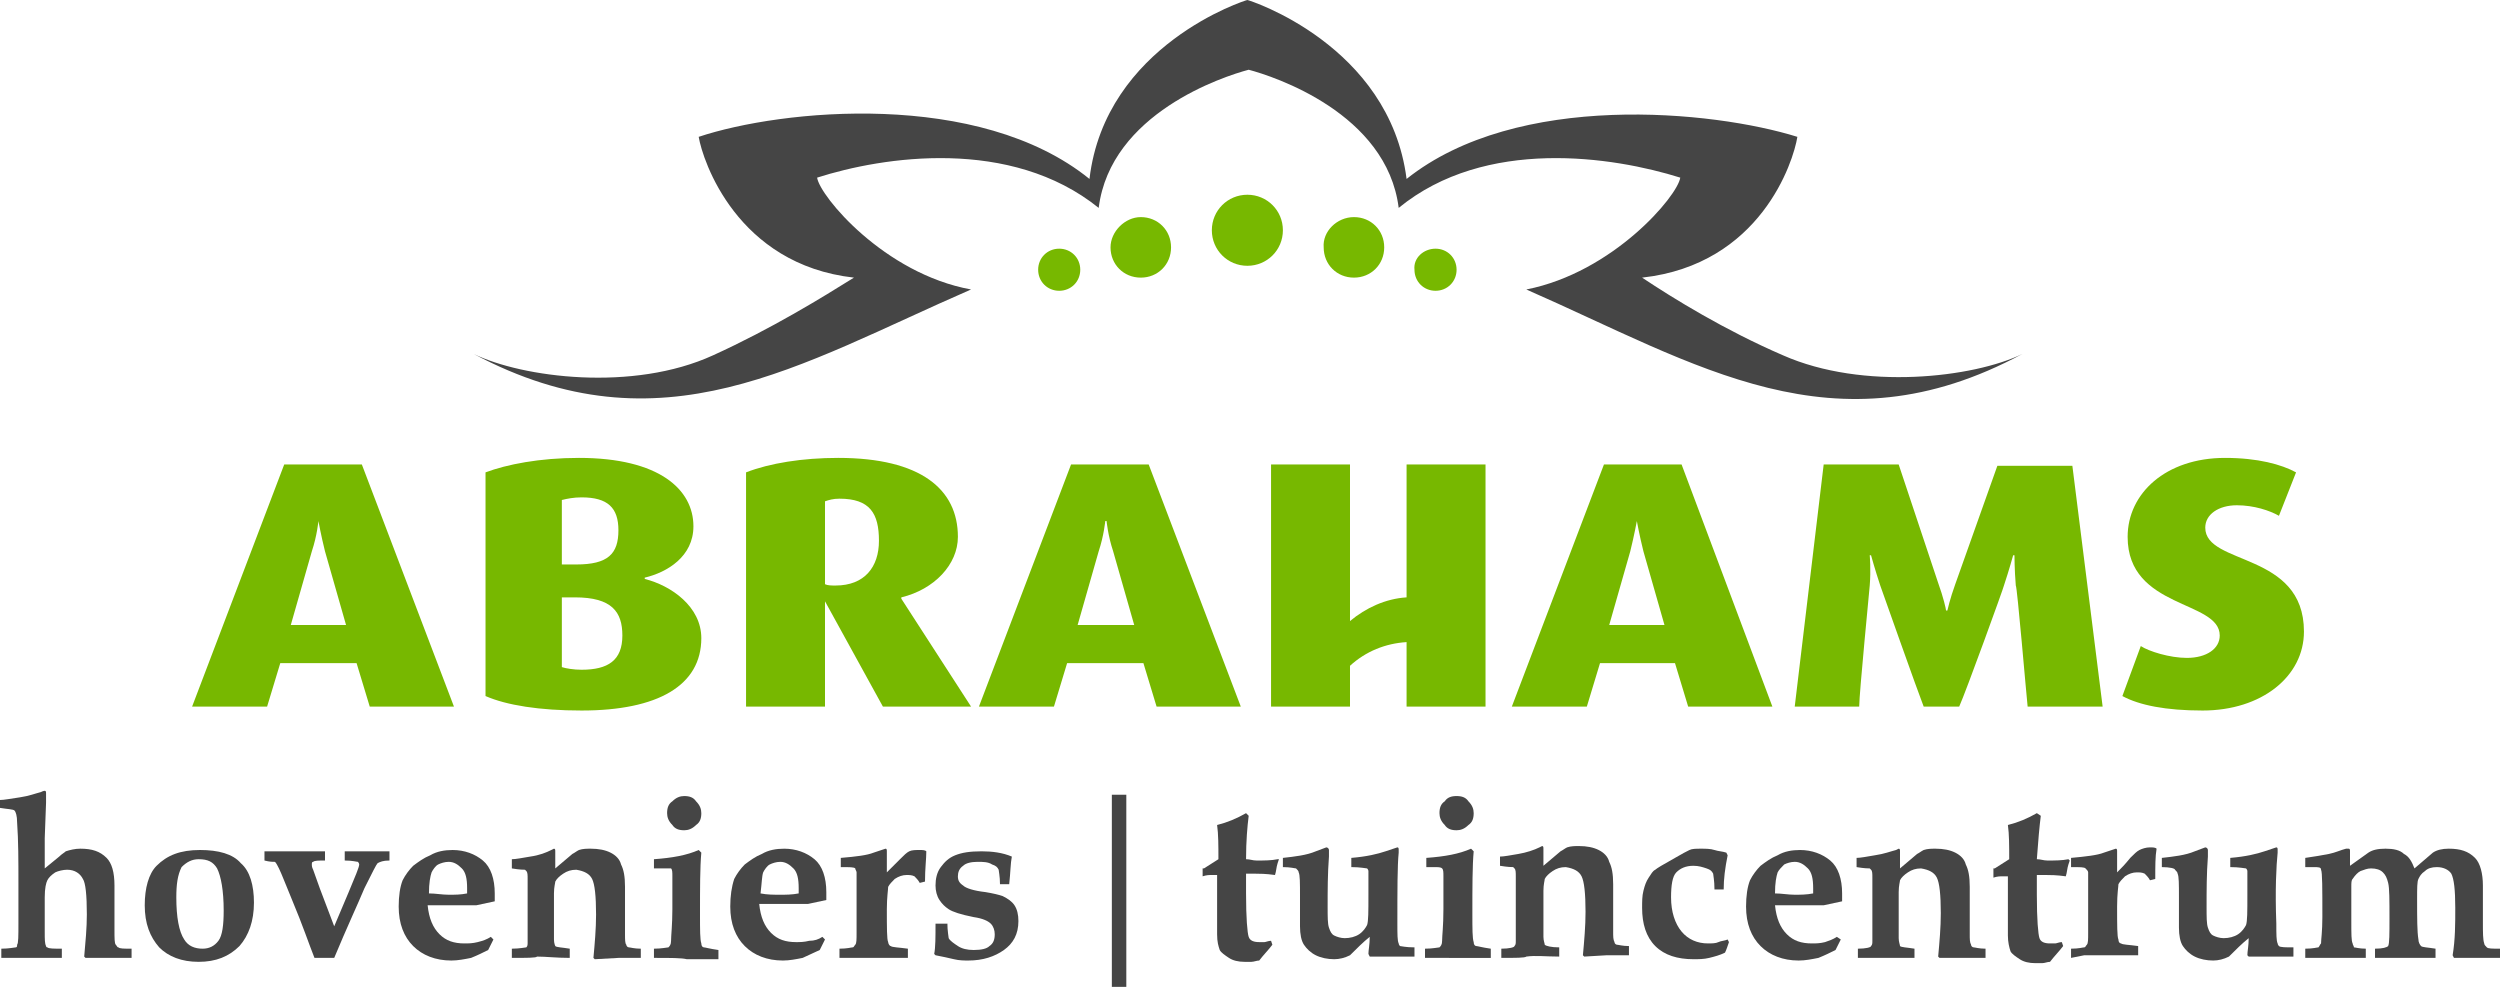 <svg version="1.1" id="Layer_1_new-logo" xmlns="http://www.w3.org/2000/svg" xmlns:xlink="http://www.w3.org/1999/xlink" x="0px" y="0px"
	 viewBox="0 0 190 75" style="enable-background:new 0 0 190 75;" xml:space="preserve">
<style type="text/css">
	.new-logo0{fill-rule:evenodd;clip-rule:evenodd;fill:#454545;}
	.new-logo1{fill-rule:evenodd;clip-rule:evenodd;fill:#77B800;}
</style>
<g>
	<g>
		<path class="new-logo0" d="M94.8,0c0.1,0,10.8,3.4,12.1,13.6c8.4-6.7,23.3-5.2,29.7-3.2c-0.3,1.9-2.8,9.7-11.8,10.7
			c2.4,1.6,6.3,4,10.7,5.9c6.1,2.7,14.5,1.7,18.2-0.1c-14.3,7.7-24.7,0.8-37.7-4.9c0,0,0,0,0,0c6.6-1.3,11.5-7.1,11.7-8.5
			c-5.1-1.6-14.8-3.1-21.4,2.3c-0.9-7.2-9.5-10-11.4-10.5c-1.9,0.5-10.5,3.3-11.4,10.5c-6.7-5.4-16.4-3.9-21.4-2.3
			c0.2,1.4,5.1,7.3,11.7,8.5c0,0,0,0,0,0c-13.1,5.7-23.5,12.5-37.8,4.9c3.7,1.8,12.1,2.9,18.2,0.1c4.4-2,8.3-4.4,10.7-5.9
			c-8.9-1-11.5-8.9-11.8-10.7c6.3-2.1,21.3-3.6,29.7,3.2C84,3.4,94.7,0,94.8,0z"/>
		<g>
			<path class="new-logo1" d="M94.8,14.8c1.5,0,2.7,1.2,2.7,2.7s-1.2,2.7-2.7,2.7s-2.7-1.2-2.7-2.7S93.3,14.8,94.8,14.8z"/>
			<path class="new-logo1" d="M102.9,16.5c1.3,0,2.3,1,2.3,2.3c0,1.3-1,2.3-2.3,2.3c-1.3,0-2.3-1-2.3-2.3
				C100.5,17.6,101.6,16.5,102.9,16.5z"/>
			<path class="new-logo1" d="M86.7,16.5c1.3,0,2.3,1,2.3,2.3c0,1.3-1,2.3-2.3,2.3c-1.3,0-2.3-1-2.3-2.3C84.4,17.6,85.5,16.5,86.7,16.5z"
				/>
			<path class="new-logo1" d="M109.1,18.9c0.9,0,1.6,0.7,1.6,1.6c0,0.9-0.7,1.6-1.6,1.6c-0.9,0-1.6-0.7-1.6-1.6
				C107.4,19.6,108.2,18.9,109.1,18.9z"/>
			<path class="new-logo1" d="M80.5,18.9c0.9,0,1.6,0.7,1.6,1.6c0,0.9-0.7,1.6-1.6,1.6c-0.9,0-1.6-0.7-1.6-1.6
				C78.9,19.6,79.6,18.9,80.5,18.9z"/>
		</g>
	</g>
	<g>
		<path class="new-logo1" d="M112.9,53.7h-6l0-4.9c-1.6,0.1-3.1,0.7-4.3,1.8v3.1h-6V35.3h6v11.9c1.2-1,2.7-1.7,4.3-1.8V35.3h6V53.7z"/>
		<path class="new-logo1" d="M126.5,47.5l-1.6-5.6c-0.3-1.2-0.5-2.3-0.5-2.3h0c0,0-0.2,1.1-0.5,2.3l-1.6,5.6H126.5z M134.7,53.7h-6.4
			l-1-3.3h-5.7l-1,3.3h-5.7l7-18.4h5.9L134.7,53.7z"/>
		<path class="new-logo1" d="M94.3,53.7l-6.4,0l-1-3.3h-5.8l-1,3.3h-5.7l7-18.4h5.9L94.3,53.7z M86.2,47.5l-1.6-5.6
			c-0.4-1.2-0.5-2.3-0.5-2.3H84c0,0-0.1,1.1-0.5,2.3l-1.6,5.6H86.2z"/>
		<path class="new-logo1" d="M73.8,53.7h-6.7l-4.4-8h0v8h-6V35.9c1.8-0.7,4.3-1.1,7-1.1c6.3,0,9.1,2.4,9.1,6c0,2.1-1.8,4-4.3,4.6v0.1
			L73.8,53.7z M66.8,41.1c0-2.1-0.7-3.2-3-3.2c-0.5,0-0.8,0.1-1.1,0.2v6.3c0.2,0.1,0.5,0.1,0.8,0.1C65.7,44.5,66.8,43.1,66.8,41.1z"
			/>
		<path class="new-logo1" d="M53.3,48.5c0,3.6-3.3,5.5-9.1,5.5c-3.2,0-5.7-0.4-7.3-1.1v-17c1.6-0.6,4.1-1.1,7.1-1.1c6.1,0,8.7,2.4,8.7,5.2
			c0,2.3-2,3.5-3.7,3.9V44C51,44.5,53.3,46.1,53.3,48.5z M47.3,48.3c0-1.8-0.8-2.9-3.6-2.9c-0.4,0-0.7,0-1,0v5.3
			c0.3,0.1,0.9,0.2,1.5,0.2C46.2,50.9,47.3,50.2,47.3,48.3z M47,40.3c0-1.7-0.8-2.5-2.8-2.5c-0.6,0-1.1,0.1-1.5,0.2v4.9
			c0.3,0,0.7,0,1.1,0C46.2,42.9,47,42.1,47,40.3z"/>
		<path class="new-logo1" d="M34.5,53.7h-6.4l-1-3.3h-5.8l-1,3.3h-5.7l7-18.4h5.9L34.5,53.7z M26.3,47.5l-1.6-5.6
			c-0.3-1.2-0.5-2.3-0.5-2.3h0c0,0-0.1,1.1-0.5,2.3l-1.6,5.6H26.3z"/>
		<path class="new-logo1" d="M159.8,53.7h-5.7c-0.1-0.9-0.8-9.2-0.9-9.2c-0.1-1.2-0.1-2.3-0.1-2.3h-0.1c0,0-0.3,1.1-0.7,2.3
			c0,0.1-2.9,8.1-3.4,9.2h-2.7c-0.4-1-3.3-9.2-3.3-9.2c-0.4-1.2-0.7-2.3-0.7-2.3h-0.1c0,0,0.1,1.1,0,2.3c0,0.1-0.8,8.2-0.8,9.2h-4.9
			l2.2-18.4h5.7l3,9c0.4,1.1,0.6,2,0.6,2.1h0.1c0,0,0.2-0.9,0.6-2l3.2-9h5.7L159.8,53.7z"/>
		<path class="new-logo1" d="M175.1,48c0,3.4-3.2,6-7.7,6c-2.8,0-4.8-0.4-6.1-1.1l1.4-3.8c0.6,0.4,2.2,0.9,3.5,0.9c1.5,0,2.5-0.7,2.5-1.7
			c0-2.7-7-2-7-7.5c0-3.3,2.9-6,7.4-6c2.5,0,4.3,0.5,5.4,1.1l-1.3,3.3c-0.7-0.4-1.9-0.8-3.2-0.8c-1.4,0-2.4,0.7-2.4,1.7
			C167.6,43,175.1,41.9,175.1,48z"/>
	</g>
	<g>
		<g>
			<path class="new-logo0" d="M0.1,72.8v-0.7c0.6,0,1-0.1,1.1-0.1c0.1,0,0.1-0.1,0.1-0.2c0.1-0.1,0.1-0.7,0.1-1.6l0-3.1
				c0-1.7,0-3.2-0.1-4.6c0-0.5-0.1-0.8-0.2-0.9c-0.1-0.1-0.5-0.1-1.1-0.2v-0.6c0.3,0,0.8-0.1,1.5-0.2c0.7-0.1,1.2-0.3,1.6-0.4
				c0.2-0.1,0.3-0.1,0.3-0.1c0.1,0,0.1,0.1,0.1,0.2v0.1c0,0.1,0,0.3,0,0.6l-0.1,2.7c0,0.7,0,1.4,0,2.3l1.1-0.9
				c0.2-0.2,0.4-0.3,0.5-0.4c0.3-0.1,0.7-0.2,1.1-0.2c0.9,0,1.5,0.2,2,0.7c0.4,0.4,0.6,1.1,0.6,2.1l0,3.4c0,0.6,0,1,0.1,1.1
				C8.9,71.9,8.9,72,9,72c0.1,0.1,0.4,0.1,1,0.1v0.7c-0.7,0-1.3,0-1.9,0c-0.5,0-1,0-1.6,0l-0.1-0.1c0.1-1.1,0.2-2.2,0.2-3.2
				c0-1.5-0.1-2.4-0.3-2.7c-0.2-0.4-0.6-0.7-1.2-0.7c-0.3,0-0.7,0.1-0.9,0.2c-0.3,0.2-0.5,0.4-0.6,0.6c-0.1,0.2-0.2,0.6-0.2,1.3
				l0,2.6c0,0.6,0,0.9,0.1,1.1c0,0.1,0.1,0.1,0.1,0.1c0.1,0.1,0.5,0.1,1.1,0.1v0.7c-0.7,0-1.3,0-2,0C1.7,72.8,0.8,72.8,0.1,72.8z"/>
			<path class="new-logo0" d="M11,68.8c0-1.3,0.3-2.4,0.9-3c0.8-0.8,1.8-1.2,3.3-1.2c1.4,0,2.5,0.3,3.1,1c0.7,0.6,1,1.7,1,3
				c0,1.4-0.4,2.5-1.1,3.3c-0.8,0.8-1.8,1.2-3.1,1.2c-1.3,0-2.3-0.4-3-1.1C11.4,71.2,11,70.2,11,68.8z M13.4,68.2
				c0,1.5,0.2,2.6,0.6,3.2c0.3,0.5,0.8,0.7,1.4,0.7c0.5,0,0.9-0.2,1.2-0.6c0.3-0.4,0.4-1.2,0.4-2.3c0-1.5-0.2-2.6-0.5-3.2
				c-0.3-0.5-0.7-0.7-1.4-0.7c-0.5,0-0.9,0.2-1.3,0.6C13.5,66.5,13.4,67.2,13.4,68.2z"/>
			<path class="new-logo0" d="M20.1,65.4v-0.7l2.2,0c0.7,0,1.5,0,2.4,0v0.7c-0.5,0-0.8,0-0.9,0.1c-0.1,0-0.1,0.1-0.1,0.2
				c0,0.1,0,0.2,0.1,0.4l0.5,1.4l1.1,2.9l1.1-2.6c0.5-1.2,0.8-1.9,0.8-2.1c0-0.1-0.1-0.2-0.1-0.2c-0.1,0-0.4-0.1-1-0.1v-0.7
				c0.8,0,1.4,0,1.8,0c0.5,0,1,0,1.6,0v0.7c-0.5,0-0.7,0.1-0.9,0.2c-0.1,0.1-0.4,0.7-1,1.9c-0.5,1.2-1.3,2.9-2.3,5.3h-1.5
				c-0.4-1-0.9-2.5-1.7-4.4c-0.5-1.2-0.8-2-1-2.4c-0.1-0.2-0.2-0.4-0.3-0.5C20.7,65.5,20.5,65.5,20.1,65.4z"/>
			<path class="new-logo0" d="M37.3,71.2l0.2,0.2l-0.4,0.8c-0.4,0.2-0.8,0.4-1.3,0.6c-0.5,0.1-1,0.2-1.5,0.2c-1.2,0-2.2-0.4-2.9-1.1
				c-0.7-0.7-1.1-1.7-1.1-3c0-0.8,0.1-1.5,0.3-2c0.2-0.4,0.5-0.8,0.8-1.1c0.4-0.3,0.8-0.6,1.3-0.8c0.5-0.3,1.1-0.4,1.7-0.4
				c0.9,0,1.7,0.3,2.3,0.8c0.6,0.5,0.9,1.4,0.9,2.5c0,0.1,0,0.4,0,0.6l-1.4,0.3c-0.4,0-1.1,0-1.9,0h-1.8c0.1,1,0.4,1.7,0.9,2.2
				c0.5,0.5,1.1,0.7,1.9,0.7c0.3,0,0.6,0,1-0.1C36.7,71.5,37,71.4,37.3,71.2z M32.6,67.9c0.5,0,1,0.1,1.5,0.1c0.5,0,0.9,0,1.4-0.1
				l0-0.4c0-0.7-0.1-1.2-0.4-1.5c-0.3-0.3-0.6-0.5-1-0.5c-0.3,0-0.6,0.1-0.8,0.2c-0.2,0.1-0.4,0.4-0.5,0.6
				C32.7,66.6,32.6,67.1,32.6,67.9z"/>
			<path class="new-logo0" d="M38.9,72.8v-0.7c0.6,0,1-0.1,1.1-0.1c0.1-0.1,0.1-0.2,0.1-0.4c0-0.6,0-1.6,0-3c0-0.7,0-1.3,0-1.8
				c0-0.3,0-0.5-0.1-0.6c0,0-0.1-0.1-0.1-0.1c-0.1,0-0.4,0-1-0.1v-0.7c0.3,0,0.8-0.1,1.4-0.2c0.7-0.1,1.2-0.3,1.6-0.5l0.2-0.1
				c0.1,0,0.1,0.1,0.1,0.2l0,0.1c0,0.2,0,0.6,0,1.2l1.3-1.1c0.2-0.1,0.3-0.2,0.5-0.3c0.3-0.1,0.6-0.1,0.9-0.1c0.6,0,1.1,0.1,1.5,0.3
				c0.4,0.2,0.7,0.5,0.8,0.9c0.2,0.4,0.3,0.9,0.3,1.7c0,0.3,0,0.7,0,1.2c0,0.9,0,1.7,0,2.4c0,0.4,0,0.7,0.1,0.8
				c0,0.1,0.1,0.2,0.2,0.2c0.1,0,0.4,0.1,0.9,0.1v0.7l-1,0l-0.7,0l-1.8,0.1l-0.1-0.1c0.1-1.1,0.2-2.2,0.2-3.3c0-1.4-0.1-2.3-0.3-2.7
				c-0.2-0.4-0.6-0.6-1.2-0.7c-0.4,0-0.7,0.1-1,0.3c-0.3,0.2-0.5,0.4-0.6,0.6c0,0.1-0.1,0.4-0.1,0.9c0,2.1,0,3.2,0,3.5
				c0,0.3,0.1,0.5,0.1,0.5c0.1,0.1,0.5,0.1,1.1,0.2v0.7c-1,0-1.8-0.1-2.5-0.1C40.8,72.8,40,72.8,38.9,72.8z"/>
			<path class="new-logo0" d="M52,60.5c0.4,0,0.7,0.1,0.9,0.4c0.3,0.3,0.4,0.6,0.4,0.9c0,0.4-0.1,0.7-0.4,0.9c-0.3,0.3-0.6,0.4-0.9,0.4
				c-0.4,0-0.7-0.1-0.9-0.4c-0.3-0.3-0.4-0.6-0.4-0.9c0-0.4,0.1-0.7,0.4-0.9C51.4,60.6,51.7,60.5,52,60.5z M49.7,72.8v-0.7
				c0.6,0,1-0.1,1.1-0.1c0.1-0.1,0.2-0.2,0.2-0.5c0-0.4,0.1-1.2,0.1-2.4c0-0.5,0-1,0-1.5l0-1c0-0.3,0-0.5-0.1-0.6
				C50.8,66,50.6,66,50.3,66l-0.6,0v-0.7c1.4-0.1,2.5-0.3,3.4-0.7l0.2,0.2c-0.1,1.1-0.1,2.7-0.1,4.7c0,1.2,0,1.9,0.1,2.2
				c0,0.2,0.1,0.3,0.2,0.3c0.1,0,0.4,0.1,1.1,0.2v0.7c-1,0-1.8,0-2.4,0C51.8,72.8,51,72.8,49.7,72.8z"/>
			<path class="new-logo0" d="M62.5,71.2l0.2,0.2l-0.4,0.8c-0.4,0.2-0.9,0.4-1.3,0.6c-0.5,0.1-1,0.2-1.5,0.2c-1.2,0-2.2-0.4-2.9-1.1
				c-0.7-0.7-1.1-1.7-1.1-3c0-0.8,0.1-1.5,0.3-2.1c0.2-0.4,0.5-0.8,0.8-1.1c0.4-0.3,0.8-0.6,1.3-0.8c0.5-0.3,1.1-0.4,1.7-0.4
				c0.9,0,1.7,0.3,2.3,0.8c0.6,0.5,0.9,1.4,0.9,2.5c0,0.1,0,0.4,0,0.6l-1.4,0.3c-0.4,0-1.1,0-1.9,0h-1.8c0.1,1,0.4,1.7,0.9,2.2
				c0.5,0.5,1.1,0.7,1.9,0.7c0.3,0,0.6,0,1-0.1C61.9,71.5,62.2,71.4,62.5,71.2z M57.8,67.9c0.5,0.1,1,0.1,1.5,0.1
				c0.4,0,0.9,0,1.4-0.1l0-0.4c0-0.7-0.1-1.2-0.4-1.5c-0.3-0.3-0.6-0.5-1-0.5c-0.3,0-0.6,0.1-0.8,0.2c-0.2,0.1-0.4,0.4-0.5,0.6
				C57.9,66.6,57.9,67.1,57.8,67.9z"/>
			<path class="new-logo0" d="M63.8,72.8v-0.7c0.6,0,0.9-0.1,1-0.1c0.1,0,0.1-0.1,0.2-0.2c0.1-0.1,0.1-0.4,0.1-0.9c0-0.8,0-1.6,0-2.3
				c0-1.3,0-2.1,0-2.3c0-0.1-0.1-0.2-0.1-0.3c-0.1-0.1-0.4-0.1-1.1-0.1v-0.7c1.2-0.1,2-0.2,2.5-0.4l0.9-0.3c0.1,0,0.1,0.1,0.1,0.2
				l0,0.1c0,0.4,0,0.9,0,1.5c0.3-0.3,0.6-0.6,1-1c0.3-0.3,0.5-0.5,0.7-0.6c0.2-0.1,0.5-0.1,0.8-0.1c0.2,0,0.4,0,0.5,0.1
				c0,0.6-0.1,1.3-0.1,2.3l-0.4,0.1c-0.1-0.2-0.3-0.4-0.4-0.5c-0.2-0.1-0.4-0.1-0.6-0.1c-0.3,0-0.6,0.1-0.9,0.3
				c-0.2,0.2-0.4,0.4-0.5,0.6c0,0.2-0.1,0.8-0.1,1.7c0,1.4,0,2.3,0.1,2.5c0,0.1,0.1,0.3,0.2,0.3c0.1,0.1,0.6,0.1,1.3,0.2v0.7l-1,0
				c-0.6,0-1.1,0-1.6,0c-0.4,0-0.9,0-1.5,0L63.8,72.8z"/>
			<path class="new-logo0" d="M72,70.1c0,0.7,0.1,1.1,0.1,1.2c0.1,0.2,0.4,0.4,0.7,0.6c0.3,0.2,0.7,0.3,1.2,0.3c0.6,0,1-0.1,1.2-0.3
				c0.3-0.2,0.4-0.5,0.4-0.9c0-0.3-0.1-0.6-0.3-0.8c-0.2-0.2-0.6-0.4-1.3-0.5c-1-0.2-1.6-0.4-1.9-0.6c-0.3-0.2-0.5-0.4-0.7-0.7
				c-0.2-0.3-0.3-0.7-0.3-1.1c0-0.5,0.1-1,0.4-1.4c0.3-0.4,0.6-0.7,1.1-0.9c0.5-0.2,1.1-0.3,2-0.3c0.8,0,1.6,0.1,2.3,0.4
				c-0.1,0.5-0.1,1.2-0.2,2.1h-0.7c0-0.6-0.1-1-0.1-1.1c-0.1-0.2-0.2-0.3-0.5-0.4c-0.3-0.2-0.7-0.2-1.1-0.2c-0.5,0-0.9,0.1-1.1,0.3
				c-0.3,0.2-0.4,0.5-0.4,0.8c0,0.3,0.1,0.5,0.4,0.7c0.2,0.2,0.8,0.4,1.7,0.5c0.6,0.1,1,0.2,1.3,0.3c0.4,0.2,0.7,0.4,0.9,0.7
				c0.2,0.3,0.3,0.7,0.3,1.2c0,1-0.4,1.7-1.1,2.2c-0.7,0.5-1.6,0.8-2.7,0.8c-0.3,0-0.7,0-1.1-0.1c-0.4-0.1-0.9-0.2-1.4-0.3l-0.1-0.1
				c0.1-0.5,0.1-1.3,0.1-2.3H72z"/>
			<path class="new-logo0" d="M91.5,66l1.1-0.7c0-1,0-1.9-0.1-2.6c0.8-0.2,1.5-0.5,2.2-0.9l0.2,0.2c-0.1,0.8-0.2,1.9-0.2,3.3
				c0.3,0,0.5,0.1,0.8,0.1c0.6,0,1.1,0,1.6-0.1l0.1,0l-0.1,0.3c-0.1,0.3-0.1,0.6-0.2,0.9c-0.7-0.1-1.2-0.1-1.5-0.1
				c-0.2,0-0.5,0-0.7,0c0,0.6,0,1.1,0,1.5c0,1.9,0.1,3,0.2,3.3c0.1,0.3,0.4,0.4,0.8,0.4c0.1,0,0.3,0,0.4,0c0.1,0,0.3-0.1,0.5-0.1
				l0.1,0.3c-0.3,0.4-0.7,0.8-1,1.2c-0.2,0-0.4,0.1-0.6,0.1c-0.2,0-0.3,0-0.5,0c-0.5,0-0.9-0.1-1.2-0.3c-0.3-0.2-0.6-0.4-0.7-0.6
				c-0.1-0.3-0.2-0.6-0.2-1.2c0-0.3,0-1,0-2.1c0-1,0-1.8,0-2.4l-0.4,0c-0.2,0-0.4,0-0.7,0.1V66z"/>
			<path class="new-logo0" d="M97.5,65.9v-0.7c0.9-0.1,1.8-0.2,2.5-0.5l0.8-0.3c0.1,0,0.2,0.1,0.2,0.2l0,0.5c-0.1,1.3-0.1,2.6-0.1,3.8
				c0,0.8,0,1.3,0.1,1.6c0.1,0.3,0.2,0.5,0.4,0.6c0.2,0.1,0.5,0.2,0.8,0.2c0.4,0,0.8-0.1,1.1-0.3c0.3-0.2,0.5-0.5,0.6-0.7
				c0.1-0.3,0.1-1,0.1-2.3c0-1,0-1.6,0-1.8c0-0.1-0.1-0.2-0.1-0.2c-0.1,0-0.5-0.1-1.2-0.1v-0.7c1.2-0.1,2-0.3,2.6-0.5l0.9-0.3
				c0.1,0,0.1,0.1,0.1,0.2l0,0.2c-0.1,1-0.1,2.8-0.1,5.4c0,0.8,0,1.3,0.1,1.5c0,0.1,0.1,0.2,0.1,0.2c0.1,0,0.4,0.1,1.1,0.1v0.7
				c-0.7,0-1.3,0-1.9,0c-0.5,0-1,0-1.5,0l-0.1-0.2c0-0.3,0.1-0.7,0.1-1.3c-0.5,0.4-1,0.9-1.5,1.4c-0.4,0.2-0.8,0.3-1.2,0.3
				c-0.5,0-1-0.1-1.4-0.3c-0.4-0.2-0.7-0.5-0.9-0.8c-0.2-0.3-0.3-0.8-0.3-1.4l0-0.9c0-0.6,0-1,0-1.4c0-1,0-1.6-0.1-1.8
				c0-0.1-0.1-0.2-0.2-0.3C98.4,66,98.1,65.9,97.5,65.9z"/>
			<path class="new-logo0" d="M110.7,60.5c0.4,0,0.7,0.1,0.9,0.4c0.3,0.3,0.4,0.6,0.4,0.9c0,0.4-0.1,0.7-0.4,0.9c-0.3,0.3-0.6,0.4-0.9,0.4
				c-0.4,0-0.7-0.1-0.9-0.4c-0.3-0.3-0.4-0.6-0.4-0.9c0-0.4,0.1-0.7,0.4-0.9C110,60.6,110.3,60.5,110.7,60.5z M108.3,72.8v-0.7
				c0.6,0,1-0.1,1.1-0.1c0.1-0.1,0.2-0.2,0.2-0.5c0-0.4,0.1-1.1,0.1-2.4c0-0.5,0-1,0-1.5l0-1c0-0.3,0-0.5-0.1-0.6
				c-0.1-0.1-0.3-0.1-0.6-0.1l-0.6,0v-0.7c1.4-0.1,2.5-0.3,3.4-0.7l0.2,0.2c-0.1,1.1-0.1,2.7-0.1,4.7c0,1.2,0,1.9,0.1,2.2
				c0,0.2,0.1,0.3,0.2,0.3c0.1,0,0.4,0.1,1.1,0.2v0.7c-1,0-1.8,0-2.4,0C110.4,72.8,109.6,72.8,108.3,72.8z"/>
			<path class="new-logo0" d="M114.1,72.8v-0.7c0.6,0,1-0.1,1-0.2c0.1-0.1,0.1-0.2,0.1-0.4c0-0.6,0-1.6,0-3c0-0.7,0-1.3,0-1.9
				c0-0.3,0-0.5-0.1-0.6c0,0-0.1-0.1-0.1-0.1c-0.1,0-0.4,0-1-0.1v-0.7c0.3,0,0.8-0.1,1.4-0.2c0.6-0.1,1.2-0.3,1.6-0.5l0.2-0.1
				c0.1,0,0.1,0.1,0.1,0.2l0,0.1c0,0.2,0,0.6,0,1.2l1.3-1.1c0.2-0.1,0.3-0.2,0.5-0.3c0.3-0.1,0.6-0.1,0.9-0.1c0.6,0,1.1,0.1,1.5,0.3
				c0.4,0.2,0.7,0.5,0.8,0.9c0.2,0.4,0.3,0.9,0.3,1.7c0,0.3,0,0.7,0,1.2c0,0.9,0,1.7,0,2.4c0,0.4,0,0.6,0.1,0.8
				c0,0.1,0.1,0.2,0.2,0.2c0.1,0,0.4,0.1,0.9,0.1v0.7l-1,0l-0.7,0l-1.7,0.1l-0.1-0.1c0.1-1.1,0.2-2.2,0.2-3.3c0-1.4-0.1-2.3-0.3-2.7
				c-0.2-0.4-0.6-0.6-1.2-0.7c-0.4,0-0.7,0.1-1,0.3c-0.3,0.2-0.5,0.4-0.6,0.6c0,0.1-0.1,0.4-0.1,0.9c0,2.1,0,3.2,0,3.5
				c0,0.3,0.1,0.5,0.1,0.6c0.1,0.1,0.5,0.2,1.1,0.2v0.7c-1,0-1.8-0.1-2.5,0C115.9,72.8,115.2,72.8,114.1,72.8z"/>
			<path class="new-logo0" d="M131,67.6h-0.7c0-0.7-0.1-1.1-0.1-1.2c-0.1-0.2-0.2-0.3-0.5-0.4c-0.3-0.1-0.6-0.2-1-0.2
				c-0.6,0-1,0.2-1.3,0.5c-0.3,0.3-0.4,1-0.4,1.9c0,1.1,0.3,2,0.8,2.6c0.5,0.6,1.2,0.9,2,0.9c0.3,0,0.6,0,0.8-0.1
				c0.2-0.1,0.5-0.1,0.7-0.2l0.1,0.2c-0.1,0.3-0.2,0.6-0.3,0.8c-0.4,0.2-0.8,0.3-1.2,0.4c-0.4,0.1-0.8,0.1-1.2,0.1
				c-1.2,0-2.2-0.3-2.9-1c-0.7-0.7-1-1.7-1-2.9c0-0.5,0-0.9,0.1-1.3c0.1-0.4,0.2-0.7,0.4-1c0.2-0.3,0.3-0.5,0.5-0.6
				c0.1-0.1,0.6-0.4,1.5-0.9c0.5-0.3,0.9-0.5,1.1-0.6c0.2-0.1,0.5-0.1,0.9-0.1c0.3,0,0.7,0,1,0.1c0.3,0.1,0.6,0.1,0.9,0.2l0.1,0.2
				C131.1,66,131,66.8,131,67.6z"/>
			<path class="new-logo0" d="M139.6,71.2l0.3,0.2l-0.4,0.8c-0.4,0.2-0.8,0.4-1.3,0.6c-0.5,0.1-1,0.2-1.5,0.2c-1.2,0-2.2-0.4-2.9-1.1
				c-0.7-0.7-1.1-1.7-1.1-3c0-0.8,0.1-1.5,0.3-2c0.2-0.4,0.5-0.8,0.8-1.1c0.4-0.3,0.8-0.6,1.3-0.8c0.5-0.3,1.1-0.4,1.7-0.4
				c0.9,0,1.7,0.3,2.3,0.8c0.6,0.5,0.9,1.4,0.9,2.5c0,0.1,0,0.4,0,0.6l-1.4,0.3c-0.4,0-1,0-1.9,0h-1.8c0.1,1,0.4,1.7,0.9,2.2
				c0.5,0.5,1.1,0.7,1.9,0.7c0.3,0,0.6,0,1-0.1C139,71.5,139.3,71.4,139.6,71.2z M134.9,67.9c0.5,0,1,0.1,1.5,0.1
				c0.4,0,0.9,0,1.4-0.1l0-0.4c0-0.7-0.1-1.2-0.4-1.5c-0.3-0.3-0.6-0.5-1-0.5c-0.3,0-0.6,0.1-0.8,0.2c-0.2,0.2-0.4,0.4-0.5,0.6
				C135,66.6,134.9,67.1,134.9,67.9z"/>
			<path class="new-logo0" d="M141.2,72.8v-0.7c0.6,0,1-0.1,1-0.2c0.1-0.1,0.1-0.2,0.1-0.4c0-0.6,0-1.6,0-3c0-0.7,0-1.3,0-1.8
				c0-0.3,0-0.5-0.1-0.6c0,0-0.1-0.1-0.1-0.1c-0.1,0-0.4,0-1-0.1v-0.7c0.3,0,0.8-0.1,1.4-0.2c0.7-0.1,1.2-0.3,1.6-0.4l0.2-0.1
				c0.1,0,0.1,0.1,0.1,0.2l0,0.1c0,0.2,0,0.6,0,1.2l1.3-1.1c0.2-0.1,0.3-0.2,0.5-0.3c0.3-0.1,0.6-0.1,0.9-0.1c0.6,0,1.1,0.1,1.5,0.3
				c0.4,0.2,0.7,0.5,0.8,0.9c0.2,0.4,0.3,0.9,0.3,1.7c0,0.3,0,0.7,0,1.2c0,0.9,0,1.7,0,2.4c0,0.4,0,0.6,0.1,0.8
				c0,0.1,0.1,0.2,0.2,0.2c0.1,0,0.4,0.1,0.9,0.1v0.7l-1,0l-0.7,0l-1.8,0l-0.1-0.1c0.1-1.1,0.2-2.2,0.2-3.3c0-1.4-0.1-2.3-0.3-2.7
				c-0.2-0.4-0.6-0.6-1.2-0.7c-0.4,0-0.7,0.1-1,0.3c-0.3,0.2-0.5,0.4-0.6,0.6c0,0.1-0.1,0.4-0.1,0.9c0,2.1,0,3.2,0,3.5
				c0,0.3,0.1,0.5,0.1,0.6c0.1,0.1,0.5,0.1,1.1,0.2v0.7c-1,0-1.8,0-2.5,0C143,72.8,142.3,72.8,141.2,72.8z"/>
			<path class="new-logo0" d="M151.6,66l1.1-0.7c0-1,0-1.9-0.1-2.6c0.8-0.2,1.5-0.5,2.2-0.9l0.3,0.2c-0.1,0.8-0.2,1.9-0.3,3.3
				c0.3,0,0.5,0.1,0.8,0.1c0.6,0,1.1,0,1.6-0.1l0.1,0.1l-0.1,0.3c-0.1,0.3-0.1,0.6-0.2,0.9c-0.7-0.1-1.2-0.1-1.5-0.1
				c-0.2,0-0.5,0-0.7,0c0,0.6,0,1.1,0,1.5c0,1.9,0.1,3,0.2,3.3c0.1,0.3,0.4,0.4,0.8,0.4c0.1,0,0.3,0,0.4,0c0.1,0,0.3-0.1,0.5-0.1
				l0.1,0.3c-0.3,0.4-0.7,0.8-1,1.2c-0.2,0-0.4,0.1-0.6,0.1c-0.2,0-0.3,0-0.5,0c-0.5,0-0.9-0.1-1.2-0.3c-0.3-0.2-0.6-0.4-0.7-0.6
				c-0.1-0.3-0.2-0.7-0.2-1.2c0-0.3,0-1,0-2.1c0-1,0-1.8,0-2.4l-0.4,0c-0.2,0-0.4,0-0.7,0.1V66z"/>
			<path class="new-logo0" d="M157.4,72.8v-0.7c0.6,0,0.9-0.1,1-0.1c0.1,0,0.1-0.1,0.2-0.2c0.1-0.1,0.1-0.4,0.1-0.9c0-0.8,0-1.6,0-2.3
				c0-1.3,0-2.1,0-2.3c0-0.1-0.1-0.2-0.2-0.3c-0.1-0.1-0.4-0.1-1.1-0.1v-0.7c1.1-0.1,2-0.2,2.5-0.4l0.9-0.3c0.1,0,0.1,0.1,0.1,0.2
				l0,0.1c0,0.4,0,0.9,0,1.5c0.3-0.3,0.6-0.6,1-1.1c0.3-0.3,0.5-0.5,0.7-0.6c0.2-0.1,0.5-0.2,0.8-0.2c0.2,0,0.4,0,0.5,0.1
				c-0.1,0.6-0.1,1.3-0.1,2.3l-0.4,0.1c-0.1-0.2-0.3-0.4-0.4-0.5c-0.2-0.1-0.4-0.1-0.6-0.1c-0.3,0-0.6,0.1-0.9,0.3
				c-0.2,0.2-0.4,0.4-0.5,0.6c0,0.2-0.1,0.7-0.1,1.7c0,1.4,0,2.3,0.1,2.5c0,0.2,0.1,0.3,0.2,0.3c0.1,0.1,0.6,0.1,1.3,0.2v0.7l-1,0
				c-0.6,0-1.1,0-1.6,0c-0.4,0-0.9,0-1.5,0L157.4,72.8z"/>
			<path class="new-logo0" d="M164.3,65.9v-0.7c0.9-0.1,1.8-0.2,2.5-0.5l0.8-0.3c0.1,0,0.2,0.1,0.2,0.2l0,0.5c-0.1,1.3-0.1,2.6-0.1,3.8
				c0,0.8,0,1.3,0.1,1.6c0.1,0.3,0.2,0.5,0.4,0.6c0.2,0.1,0.5,0.2,0.8,0.2c0.4,0,0.8-0.1,1.1-0.3c0.3-0.2,0.5-0.5,0.6-0.7
				c0.1-0.3,0.1-1,0.1-2.3c0-1,0-1.6,0-1.8c0-0.1-0.1-0.2-0.1-0.2c-0.1,0-0.5-0.1-1.2-0.1v-0.7c1.2-0.1,2-0.3,2.6-0.5l0.9-0.3
				c0.1,0,0.1,0.1,0.1,0.2l0,0.2c-0.1,1-0.2,2.8-0.1,5.4c0,0.8,0,1.3,0.1,1.5c0,0.1,0.1,0.2,0.1,0.2c0.1,0.1,0.5,0.1,1.1,0.1v0.7
				c-0.7,0-1.3,0-1.9,0c-0.5,0-1,0-1.5,0l-0.1-0.1c0-0.3,0.1-0.7,0.1-1.3c-0.5,0.4-1,0.9-1.5,1.4c-0.4,0.2-0.8,0.3-1.2,0.3
				c-0.5,0-1-0.1-1.4-0.3c-0.4-0.2-0.7-0.5-0.9-0.8c-0.2-0.3-0.3-0.8-0.3-1.4l0-0.9c0-0.6,0-1,0-1.4c0-1,0-1.6-0.1-1.8
				c0-0.1-0.1-0.2-0.2-0.3C165.3,66,164.9,65.9,164.3,65.9z"/>
			<path class="new-logo0" d="M175.2,72.8v-0.7c0.6,0,0.9-0.1,1-0.1c0.1-0.1,0.1-0.2,0.2-0.3c0-0.3,0.1-0.9,0.1-2c0-2.2,0-3.4-0.1-3.6
				c0-0.2-0.2-0.2-0.6-0.2l-0.6,0v-0.7c0.7-0.1,1.3-0.2,1.8-0.3c0.5-0.1,0.9-0.3,1.3-0.4c0.1,0,0.1,0,0.2,0c0.1,0,0.1,0.1,0.1,0.2
				c0,0.1,0,0.3,0,0.4c0,0.1,0,0.2,0,0.4v0.3l1.4-1c0.3-0.2,0.7-0.3,1.3-0.3c0.6,0,1.1,0.1,1.4,0.4c0.4,0.2,0.6,0.6,0.8,1.1l1.4-1.2
				c0.3-0.2,0.7-0.3,1.2-0.3c0.9,0,1.5,0.2,2,0.7c0.4,0.4,0.6,1.2,0.6,2.1l0,0.7c0,0.8,0,1.5,0,2.1c0,0.8,0,1.3,0.1,1.6
				c0,0.1,0.1,0.2,0.2,0.3c0.1,0.1,0.4,0.1,1,0.1v0.7c-0.7,0-1.3,0-1.9,0c-0.5,0-1,0-1.6,0l-0.1-0.2c0.2-1.2,0.2-2.4,0.2-3.6
				c0-1.4-0.1-2.2-0.3-2.6c-0.2-0.3-0.6-0.5-1.1-0.5c-0.4,0-0.7,0.1-0.9,0.3c-0.3,0.2-0.4,0.4-0.5,0.6c-0.1,0.2-0.1,0.7-0.1,1.5
				c0,1.5,0,2.5,0.1,3.1c0,0.2,0.1,0.4,0.2,0.5c0.1,0.1,0.5,0.1,1.1,0.2v0.7c-0.7,0-1.5,0-2.2,0c-0.9,0-1.7,0-2.4,0v-0.7
				c0.6,0,0.9-0.1,1-0.2c0.1-0.2,0.1-0.9,0.1-2.1c0-1.4,0-2.3-0.1-2.7c-0.1-0.4-0.2-0.6-0.4-0.8c-0.2-0.2-0.5-0.3-0.9-0.3
				c-0.3,0-0.5,0.1-0.8,0.2c-0.2,0.1-0.4,0.3-0.6,0.6c-0.1,0.1-0.1,0.3-0.1,0.6l0,0.3c0,0.2,0,0.6,0,1.3l0,1c0,1,0,1.5,0.1,1.7
				c0,0.1,0.1,0.2,0.1,0.3c0.1,0,0.4,0.1,0.9,0.1v0.7c-0.7,0-1.4,0-2.2,0C177.2,72.8,176.4,72.8,175.2,72.8z"/>
		</g>
		<path class="new-logo0" d="M84.5,75V60.4h1.1V75H84.5z"/>
	</g>
</g>
</svg>
